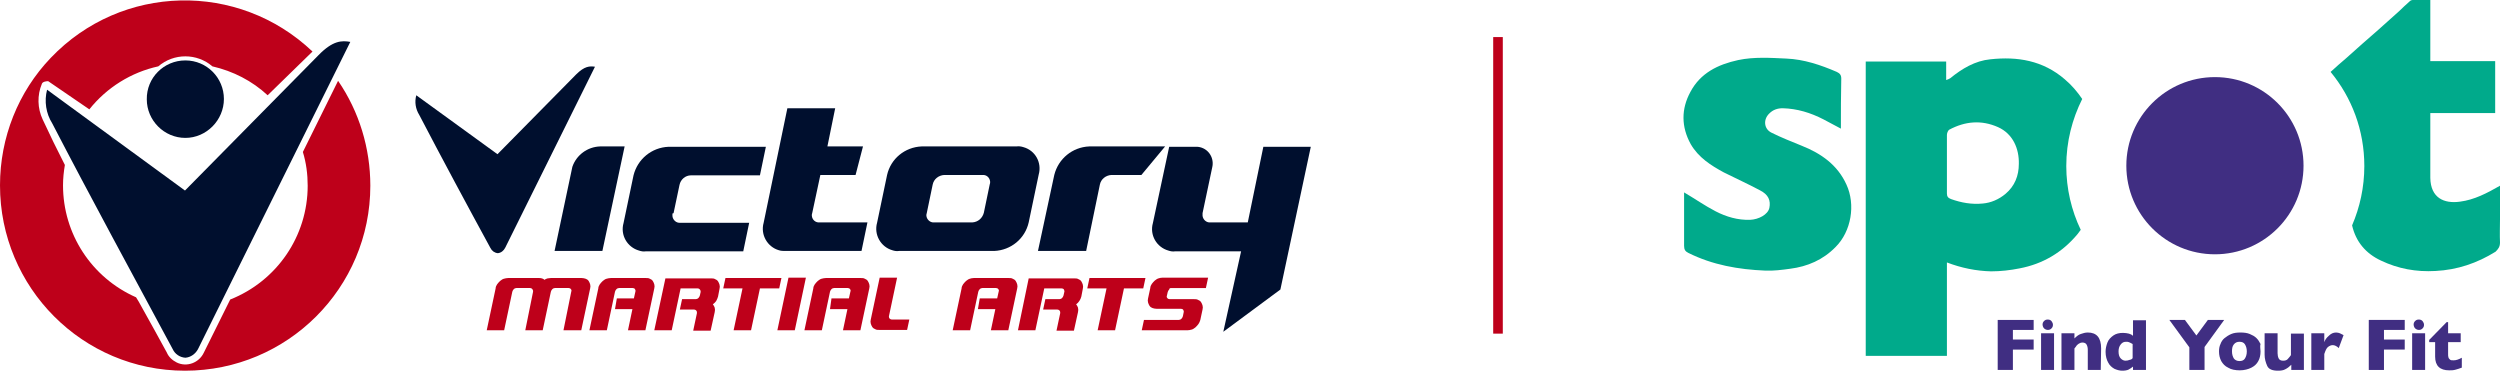 <?xml version="1.0" encoding="UTF-8"?> <!-- Generator: Adobe Illustrator 28.1.0, SVG Export Plug-In . SVG Version: 6.00 Build 0) --> <svg xmlns="http://www.w3.org/2000/svg" xmlns:xlink="http://www.w3.org/1999/xlink" version="1.1" id="Layer_1" x="0px" y="0px" viewBox="0 0 674.4 100" style="enable-background:new 0 0 674.4 100;" xml:space="preserve"> <style type="text/css"> .st0{fill:#00AA8B;} .st1{fill:#402E82;} .st2{fill-rule:evenodd;clip-rule:evenodd;fill:#BE001A;} .st3{fill-rule:evenodd;clip-rule:evenodd;fill:#000F2E;} .st4{fill:#000F2E;} .st5{fill:#BE001A;} .st6{fill:none;stroke:#BE001A;stroke-width:2.59;stroke-miterlimit:10;} </style> <g> <g> <path class="st0" d="M496.6,34.7c-1.7-0.9-3.2-1.7-4.7-2.5c-3.5-1.8-7.1-2.9-11-3c-1.4,0-2.6,0.4-3.6,1.4 c-1.7,1.6-1.5,4.2,0.6,5.2c2.6,1.3,5.4,2.4,8.1,3.5c5.3,2.1,9.7,5.2,12.1,10.5c2.5,5.4,1.3,12.6-2.9,16.8 c-3.4,3.5-7.6,5.3-12.3,5.9c-2.2,0.3-4.5,0.6-6.7,0.5c-7.2-0.3-14.2-1.5-20.8-4.8c-0.8-0.4-1.1-0.9-1.1-1.9c0-4.5,0-8.9,0-13.4 c0-0.3,0-0.7,0-1c2.9,1.7,5.6,3.6,8.5,5.1c2.9,1.5,6,2.4,9.3,2.3c2.3-0.1,4.8-1.4,5.2-3.2c0.4-2-0.2-3.6-2.6-4.8 c-3.2-1.7-6.5-3.2-9.7-4.8c-3.5-1.9-6.8-4-8.9-7.6c-2.6-4.7-2.6-9.5-0.1-14.1c2.7-5.1,7.4-7.4,12.9-8.6c4.3-0.9,8.7-0.6,13-0.4 c4.7,0.2,9.2,1.7,13.6,3.6c0.8,0.4,1.2,0.8,1.2,1.8C496.6,25.7,496.6,30.1,496.6,34.7z"></path> <g> <path class="st0" d="M561.7,26.7c-1.3-1.9-2.8-3.7-4.7-5.3c-5.9-5.1-12.8-6.2-20.1-5.4c-4.1,0.4-7.6,2.5-10.8,5.1 c-0.3,0.2-0.6,0.3-1.1,0.5c0-1.8,0-3.4,0-5c-7.3,0-14.4,0-21.7,0c0,26.5,0,52.9,0,79.4c7.3,0,14.5,0,21.9,0c0-8.4,0-16.8,0-25.2 c3.9,1.5,7.9,2.3,11.9,2.4c2.6,0,5.2-0.3,7.7-0.8c6.3-1.2,11.5-4.3,15.6-9.2c0.3-0.4,0.6-0.8,0.9-1.2c-2.5-5.2-3.9-11.1-3.9-17.2 C557.4,38.2,559,32.1,561.7,26.7z M541,52.3c-1.8,1.5-3.9,2.4-6.1,2.6c-3,0.3-5.8-0.2-8.6-1.2c-0.8-0.3-1.1-0.7-1.1-1.5 c0-2.7,0-5.4,0-8c0-2.6,0-5.2,0-7.8c0-0.5,0.3-1.2,0.6-1.4c4.3-2.3,8.7-2.7,13.2-0.7c4,1.8,5.7,5.8,5.6,9.9 C544.6,47.4,543.5,50.2,541,52.3z"></path> <path class="st0" d="M674.4,65.4c-0.1-2.1,0-4.2,0-6.3c0-2.9,0-5.9,0-9c-3.5,2-6.9,3.8-10.8,4.3c-4.3,0.6-7.9-1-8-6.4 c0-5.3,0-10.6,0-16c0-0.5,0-0.9,0-1.5c5.9,0,11.7,0,17.5,0c0-4.7,0-9.2,0-14c-5.9,0-11.7,0-17.5,0c0-5.5,0-10.9,0-16.5 c-1.7,0-3.2,0-4.8,0c-0.2,0-0.5,0.1-0.7,0.3c-1,0.9-2,1.8-2.9,2.7c-1.9,1.7-3.8,3.4-5.7,5.1c-2.9,2.5-5.7,5-8.6,7.6 c-1.4,1.2-2.8,2.4-4.2,3.7c5.7,6.9,9.1,15.7,9.1,25.4c0,5.7-1.2,11.1-3.3,16c1,4.4,3.7,7.6,7.8,9.5c4.6,2.2,9.5,3.1,14.7,2.8 c5.9-0.3,11.2-2.1,16.2-5.2C673.9,67.2,674.4,66.6,674.4,65.4z"></path> </g> <circle class="st1" cx="597.5" cy="44.7" r="23.9"></circle> </g> <g> <path class="st1" d="M548.6,94.3H543v5.5h-4.1V86.3h9.7V89H543v2.6h5.6V94.3z"></path> <path class="st1" d="M554.1,99.8h-3.5v-9.9h3.5V99.8z M553.8,87.6c0,0.4-0.1,0.7-0.4,1c-0.3,0.3-0.6,0.4-1,0.4 c-0.3,0-0.5-0.1-0.7-0.2s-0.4-0.3-0.5-0.5c-0.1-0.2-0.2-0.5-0.2-0.7c0-0.4,0.1-0.7,0.4-1c0.3-0.3,0.6-0.4,1-0.4s0.7,0.1,1,0.4 C553.6,86.9,553.8,87.2,553.8,87.6z"></path> <path class="st1" d="M566.7,99.8h-3.5v-5.4c0-0.6-0.1-1-0.3-1.4c-0.2-0.4-0.6-0.6-1.2-0.6c-0.3,0-0.5,0.1-0.7,0.2 c-0.2,0.1-0.4,0.2-0.6,0.4c-0.2,0.2-0.3,0.3-0.4,0.5c-0.1,0.1-0.2,0.3-0.4,0.5v5.8h-3.5v-9.9h3.5v1.4c0.6-0.6,1.1-1,1.7-1.2 s1.2-0.4,1.9-0.4c2.4,0,3.6,1.4,3.6,4.3L566.7,99.8L566.7,99.8z"></path> <path class="st1" d="M578.9,99.8h-3.5v-0.9c-0.4,0.3-0.8,0.6-1.2,0.8c-0.4,0.2-1,0.3-1.7,0.3s-1.4-0.2-2.1-0.5 c-0.7-0.4-1.3-0.9-1.7-1.7c-0.4-0.7-0.7-1.7-0.7-2.9c0-0.9,0.2-1.7,0.5-2.5s0.9-1.4,1.6-1.9c0.7-0.5,1.6-0.7,2.6-0.7 c0.6,0,1.2,0.1,1.6,0.2s0.8,0.3,1.1,0.6v-4.2h3.5L578.9,99.8L578.9,99.8z M575.3,96.6v-3.8c-0.4-0.2-0.7-0.4-1-0.5 c-0.2-0.1-0.5-0.1-0.8-0.1c-0.6,0-1,0.2-1.4,0.7c-0.4,0.5-0.6,1.1-0.6,1.9c0,0.9,0.2,1.5,0.6,1.9c0.4,0.4,0.8,0.6,1.3,0.6 c0.4,0,0.8-0.1,1-0.2C574.9,97,575.1,96.9,575.3,96.6z"></path> <path class="st1" d="M600,86.3l-5.3,7.3v6.2h-4.1v-6.1l-5.4-7.4h4.2l3.1,4.2l3.1-4.2L600,86.3L600,86.3z"></path> <path class="st1" d="M609.8,94.8c0,1-0.2,1.9-0.6,2.6c-0.4,0.8-1.1,1.4-1.9,1.8s-1.9,0.7-3.1,0.7c-1.2,0-2.3-0.2-3.1-0.7 c-0.9-0.4-1.5-1.1-1.9-1.8c-0.4-0.8-0.6-1.6-0.6-2.6c0-0.7,0.1-1.4,0.4-2c0.2-0.6,0.6-1.2,1.1-1.6s1.1-0.8,1.8-1.1 c0.7-0.3,1.5-0.4,2.5-0.4c0.9,0,1.8,0.1,2.5,0.4c0.7,0.3,1.3,0.6,1.8,1.1c0.5,0.5,0.8,1,1.1,1.6C609.6,93.4,609.8,94.1,609.8,94.8 z M606.1,94.8c0-0.8-0.2-1.4-0.5-1.9s-0.8-0.7-1.5-0.7c-0.6,0-1.1,0.2-1.5,0.7s-0.5,1.1-0.5,1.9c0,0.8,0.2,1.4,0.5,1.9 c0.3,0.4,0.8,0.7,1.5,0.7s1.2-0.2,1.5-0.7S606.1,95.6,606.1,94.8z"></path> <path class="st1" d="M621.6,99.8h-3.5v-1.4c-0.5,0.5-1,0.9-1.6,1.2c-0.5,0.3-1.2,0.4-2,0.4c-1.5,0-2.5-0.4-2.9-1.3 c-0.4-0.9-0.7-1.9-0.7-3v-5.8h3.5v5.4c0,0.5,0.1,1,0.3,1.4c0.2,0.4,0.6,0.6,1.2,0.6c0.5,0,0.9-0.1,1.2-0.4 c0.3-0.3,0.6-0.7,0.9-1.1v-5.8h3.5V99.8L621.6,99.8z"></path> <path class="st1" d="M632.2,90.4l-1.3,3.5c-0.5-0.5-1.1-0.8-1.6-0.8c-0.5,0-0.9,0.2-1.3,0.5c-0.4,0.3-0.7,1-1,1.9v4.3h-3.5v-9.9 h3.5v2.4c0.2-0.6,0.6-1.2,1.2-1.7c0.6-0.6,1.2-0.9,2-0.9c0.4,0,0.7,0.1,1,0.2C631.4,90,631.8,90.2,632.2,90.4z"></path> <path class="st1" d="M648.7,94.3h-5.6v5.5H639V86.3h9.7V89h-5.6v2.6h5.6V94.3L648.7,94.3z"></path> <path class="st1" d="M654.2,99.8h-3.5v-9.9h3.5V99.8z M653.9,87.6c0,0.4-0.1,0.7-0.4,1c-0.3,0.3-0.6,0.4-1,0.4 c-0.3,0-0.5-0.1-0.7-0.2c-0.2-0.1-0.4-0.3-0.5-0.5c-0.1-0.2-0.2-0.5-0.2-0.7c0-0.4,0.1-0.7,0.4-1c0.3-0.3,0.6-0.4,1-0.4 s0.7,0.1,1,0.4C653.7,86.9,653.9,87.2,653.9,87.6z"></path> <path class="st1" d="M664,99.2c-0.4,0.2-0.9,0.3-1.5,0.5c-0.6,0.2-1.3,0.2-1.8,0.2c-2.5,0-3.8-1.2-3.8-3.7v-3.9h-1.6v-0.6l4.7-4.8 h0.4v3h3.4v2.4h-3.4v3.2c0,0.4,0,0.7,0.1,0.9c0,0.2,0.2,0.4,0.4,0.6s0.5,0.2,1,0.2c0.6,0,1.3-0.2,2.2-0.7V99.2z"></path> </g> </g> <g id="Group_207"> <g id="Home_Logo"> <path id="Path_342" class="st2" d="M91.2,21.8L81.7,41c0.9,2.9,1.3,6,1.3,9.1c0,13.6-8.3,25.7-20.9,30.7L55,95.1 c-1.3,2.8-4.6,4-7.3,2.7c-1.2-0.6-2.2-1.5-2.7-2.7c-1.8-3.3-4.1-7.5-6.9-12.5c-0.4-0.8-0.9-1.6-1.4-2.4 c-12-5.3-19.7-17.1-19.7-30.2c0-1.9,0.2-3.7,0.5-5.5c-2.1-4.1-4.1-8.2-6-12.3c-1.4-3-1.5-6.5-0.2-9.6c0.2-0.6,1.3-0.7,1.6-0.7h0.1 H13l11.1,7.6c4.7-5.9,11.3-10,18.6-11.6c4.2-3.6,10.4-3.6,14.6,0c5.6,1.3,10.7,3.9,14.9,7.8l12.1-11.8c-20-19-51.5-18.3-70.6,1.7 C4.9,24.8,0,37.1,0,50l0,0c0,27.6,22.3,50,49.9,50c27.6,0,50-22.3,50-49.9C99.9,40,96.9,30.1,91.2,21.8z"></path> <path id="Path_343" class="st3" d="M50,16.3c5.8,0,10.4,4.7,10.4,10.4S55.7,37.2,50,37.2s-10.4-4.7-10.4-10.4l0,0l0,0 C39.5,21,44.2,16.3,50,16.3C49.9,16.3,50,16.3,50,16.3L50,16.3"></path> <path id="Path_344" class="st3" d="M53.4,94.2l41.1-82.9c-2.3-0.4-4.7-0.4-8.6,3.6l-36,36.5L12.7,24.2c-0.8,3.1-0.3,6.4,1.4,9.1 c10.1,19.5,22.5,42.3,32.5,60.9c0.6,1.3,1.9,2.2,3.4,2.3C51.4,96.4,52.7,95.5,53.4,94.2"></path> <path id="Path_345" class="st4" d="M324.4,57.5l2.6-12.3c0.6-2.4-0.8-4.9-3.3-5.5c0,0,0,0,0,0c-0.3-0.1-0.7-0.1-1.1-0.1h-7.2 l-4.4,20.6c-0.9,3.2,1,6.5,4.2,7.4c0.6,0.2,1.2,0.3,1.8,0.2h17.8l-4.8,21.7l15.4-11.4l8.2-38.5h-12.8L336.6,60h-10.1 c-1.1,0.1-2-0.8-2.1-1.8C324.4,57.9,324.4,57.7,324.4,57.5"></path> <path id="Path_346" class="st4" d="M149.6,67.7h12.9l6-28.2h-6.6c-3.4,0.1-6.4,2.3-7.5,5.5L149.6,67.7z"></path> <path id="Path_347" class="st4" d="M181.7,57.5l1.6-7.6c0.3-1.5,1.6-2.6,3.1-2.6H205l1.6-7.7h-26.3c-4.5,0.2-8.3,3.3-9.4,7.7 l-2.7,12.9c-0.9,3.2,1,6.5,4.2,7.4c0.6,0.2,1.2,0.3,1.8,0.2h26.3l1.6-7.7h-18.6c-1.1,0.1-2-0.8-2.1-1.8c0-0.2,0-0.5,0-0.7"></path> <path id="Path_348" class="st4" d="M232.8,39.5h-9.6l2.1-10.3h-12.9L206,60.1c-0.9,3.2,1,6.5,4.1,7.4c0.6,0.2,1.2,0.2,1.8,0.2 h20.5l1.6-7.7h-12.9c-1.1,0.1-2-0.7-2.1-1.8c0-0.3,0-0.5,0.1-0.7l2.2-10.3h9.5L232.8,39.5z"></path> <path id="Path_349" class="st4" d="M236.6,60.1c-0.9,3.2,1,6.5,4.1,7.4c0.6,0.2,1.2,0.3,1.8,0.2h25.7c4.5-0.2,8.3-3.3,9.3-7.7 l2.7-12.9c0.9-3.2-0.9-6.5-4.1-7.4c-0.6-0.2-1.3-0.3-1.9-0.2h-25.6c-4.5,0.2-8.3,3.3-9.3,7.7L236.6,60.1z M250,57.5l1.6-7.7 c0.3-1.5,1.6-2.5,3.1-2.6H265c1.1-0.1,2,0.7,2.1,1.8c0,0.3,0,0.5-0.1,0.7l-1.6,7.7c-0.4,1.5-1.6,2.5-3.1,2.6H252 c-1.1,0.1-2-0.8-2.1-1.8C249.9,58,249.9,57.7,250,57.5L250,57.5z"></path> <path id="Path_350" class="st4" d="M296.7,49.8c0.3-1.5,1.6-2.5,3.1-2.6h8.1l6.4-7.7h-20.5c-4.5,0.2-8.3,3.3-9.4,7.7l-4.4,20.5 H293L296.7,49.8z"></path> <path id="Path_351" class="st5" d="M315.9,77.7h9.4l0.6-2.8h-12.3c-0.4,0-0.8,0.1-1.1,0.2c-0.4,0.1-0.7,0.4-1,0.6 c-0.3,0.3-0.6,0.6-0.8,0.9c-0.2,0.3-0.4,0.7-0.4,1.1l-0.6,2.8c-0.1,0.4-0.1,0.7,0,1.1c0.1,0.3,0.2,0.6,0.4,0.9 c0.2,0.3,0.5,0.5,0.8,0.6c0.3,0.1,0.7,0.2,1.1,0.2h6.6c0.2,0,0.5,0.1,0.6,0.3c0.1,0.2,0.2,0.4,0.1,0.7l-0.2,1 c-0.1,0.3-0.2,0.5-0.4,0.7c-0.2,0.2-0.5,0.3-0.7,0.3h-9.4l-0.6,2.8h12.3c0.4,0,0.8-0.1,1.2-0.2c0.4-0.1,0.7-0.4,1-0.6 c0.3-0.3,0.6-0.6,0.8-0.9c0.2-0.3,0.4-0.7,0.5-1.1l0.6-2.8c0.1-0.4,0.1-0.7,0-1.1c-0.1-0.3-0.2-0.6-0.4-0.9 c-0.2-0.3-0.5-0.5-0.8-0.6c-0.3-0.2-0.7-0.2-1.1-0.2h-6.6c-0.2,0-0.5-0.1-0.6-0.3c-0.2-0.2-0.2-0.4-0.1-0.7l0.2-0.9 c0.1-0.3,0.2-0.5,0.4-0.7C315.4,77.8,315.7,77.7,315.9,77.7 M296.1,89.1h4.7l2.4-11.3h5.2l0.6-2.8h-15.1l-0.6,2.8h5.2L296.1,89.1z M274.6,89.1h4.7l2.4-11.3h4.7c0.2,0,0.5,0.1,0.6,0.3c0.1,0.2,0.2,0.5,0.1,0.7l-0.2,0.9c-0.1,0.3-0.2,0.5-0.4,0.7 c-0.2,0.2-0.5,0.3-0.7,0.3h-3.8l-0.6,2.8h3.8c0.4,0,0.8,0.3,0.8,0.7c0,0.1,0,0.2,0,0.3l-1,4.7h4.7l1.1-5c0.1-0.4,0.1-0.8,0-1.2 c-0.1-0.3-0.3-0.7-0.5-0.9c0.7-0.5,1.2-1.3,1.4-2.1l0.4-2.1c0.1-0.4,0.1-0.7,0-1.1c-0.1-0.3-0.2-0.6-0.4-0.9 c-0.2-0.3-0.5-0.5-0.8-0.6c-0.3-0.2-0.7-0.2-1.1-0.2h-12.3L274.6,89.1z M263.8,83.4h4.7l-1.2,5.7h4.7l2.4-11.3 c0.1-0.4,0.1-0.7,0-1.1c-0.1-0.3-0.2-0.6-0.4-0.9c-0.2-0.3-0.5-0.5-0.8-0.6c-0.3-0.2-0.7-0.2-1.1-0.2h-9.4c-0.4,0-0.8,0.1-1.1,0.2 c-0.4,0.1-0.7,0.4-1,0.6c-0.3,0.3-0.6,0.6-0.8,0.9c-0.2,0.3-0.4,0.7-0.4,1.1l-2.4,11.3h4.7l2.2-10.4c0.1-0.3,0.2-0.5,0.4-0.7 c0.2-0.2,0.5-0.3,0.7-0.3h3.7c0.2,0,0.5,0.1,0.6,0.3c0.2,0.2,0.2,0.4,0.1,0.7l-0.4,1.8h-4.7L263.8,83.4z M242,74.9h-4.7l-2.4,11.3 c-0.1,0.4-0.1,0.7,0,1.1c0.1,0.3,0.2,0.6,0.4,0.9c0.2,0.3,0.5,0.5,0.8,0.6c0.3,0.2,0.7,0.2,1.1,0.2h7.5l0.6-2.8h-4.7 c-0.4,0-0.8-0.3-0.8-0.7c0-0.1,0-0.2,0-0.2L242,74.9z M223.9,83.4h4.7l-1.2,5.7h4.7l2.4-11.3c0.1-0.4,0.1-0.7,0-1.1 c-0.1-0.3-0.2-0.6-0.4-0.9c-0.2-0.3-0.5-0.5-0.8-0.6c-0.3-0.2-0.7-0.2-1.1-0.2h-9.4c-0.4,0-0.8,0.1-1.2,0.2 c-0.4,0.1-0.7,0.4-1,0.6c-0.3,0.3-0.6,0.6-0.8,0.9c-0.2,0.3-0.4,0.7-0.4,1.1L217,89.1h4.7l2.2-10.4c0.1-0.3,0.2-0.5,0.4-0.7 c0.2-0.2,0.5-0.3,0.7-0.3h3.7c0.2,0,0.5,0.1,0.6,0.3c0.2,0.2,0.2,0.4,0.1,0.7l-0.4,1.8h-4.7L223.9,83.4z M209.7,89.1h4.7l3-14.2 h-4.7L209.7,89.1z M197.9,89.1h4.7l2.4-11.3h5.2l0.6-2.8h-15.1l-0.6,2.8h5.2L197.9,89.1z M176.5,89.1h4.7l2.4-11.3h4.6 c0.4,0,0.7,0.3,0.8,0.7c0,0.1,0,0.2,0,0.3l-0.2,0.9c-0.1,0.3-0.2,0.5-0.4,0.7c-0.2,0.2-0.5,0.3-0.7,0.3h-3.7l-0.6,2.8h3.8 c0.4,0,0.8,0.3,0.8,0.7c0,0.1,0,0.2,0,0.3l-1,4.7h4.7l1.1-5c0.1-0.4,0.1-0.8,0-1.2c-0.1-0.3-0.3-0.7-0.5-0.9 c0.4-0.3,0.7-0.6,0.9-0.9c0.2-0.4,0.4-0.8,0.5-1.2l0.4-2.1c0.1-0.4,0.1-0.7,0-1.1c-0.1-0.3-0.2-0.6-0.4-0.9 c-0.2-0.3-0.5-0.5-0.8-0.6c-0.3-0.2-0.7-0.2-1.1-0.2h-12.3L176.5,89.1z M165.9,83.4h4.7l-1.2,5.7h4.7l2.4-11.3 c0.1-0.4,0.1-0.7,0-1.1c-0.1-0.3-0.2-0.6-0.4-0.9c-0.2-0.3-0.5-0.5-0.8-0.6c-0.3-0.2-0.7-0.2-1.1-0.2h-9.4c-0.4,0-0.8,0.1-1.2,0.2 c-0.4,0.1-0.7,0.4-1,0.6c-0.3,0.3-0.6,0.6-0.8,0.9c-0.2,0.3-0.4,0.7-0.4,1.1l-2.4,11.3h4.7l2.2-10.4c0.1-0.3,0.2-0.5,0.4-0.7 c0.2-0.2,0.5-0.3,0.7-0.3h3.7c0.2,0,0.5,0.1,0.6,0.3c0.1,0.2,0.2,0.4,0.1,0.7l-0.4,1.8h-4.6L165.9,83.4z M141.7,89.1h4.7l2.2-10.4 c0.1-0.3,0.2-0.5,0.4-0.7c0.2-0.2,0.5-0.3,0.7-0.3h3.7c0.2,0,0.5,0.1,0.6,0.3c0.2,0.2,0.2,0.4,0.1,0.7L152,89.1h4.8l2.4-11.3 c0.1-0.4,0.1-0.7,0-1.1c-0.1-0.3-0.2-0.6-0.4-0.9c-0.2-0.3-0.5-0.5-0.8-0.6c-0.3-0.1-0.7-0.2-1.1-0.2h-8.3c-0.3,0-0.6,0.1-0.9,0.1 c-0.3,0.1-0.6,0.2-0.8,0.4c-0.2-0.2-0.4-0.3-0.7-0.4c-0.3-0.1-0.6-0.1-0.8-0.1h-8.3c-0.4,0-0.8,0.1-1.2,0.2 c-0.4,0.1-0.7,0.4-1,0.6c-0.3,0.3-0.6,0.6-0.8,0.9c-0.2,0.3-0.4,0.7-0.4,1.1l-2.4,11.3h4.7l2.2-10.4c0.1-0.3,0.2-0.5,0.4-0.7 c0.2-0.2,0.5-0.3,0.7-0.3h3.7c0.4,0,0.7,0.3,0.8,0.7c0,0.1,0,0.2,0,0.3L141.7,89.1z"></path> <path id="Path_352" class="st3" d="M136.3,66.8L160.5,18c-1.4-0.2-2.8-0.2-5.1,2.1l-21.2,21.5l-21.9-15.9 c-0.5,1.8-0.2,3.7,0.8,5.3c6,11.5,13.2,24.9,19.2,35.9c0.4,0.8,1.1,1.3,2,1.4C135.2,68.2,135.9,67.6,136.3,66.8"></path> </g> </g> <line class="st6" x1="404.1" y1="10" x2="404.1" y2="90"></line> </svg> 